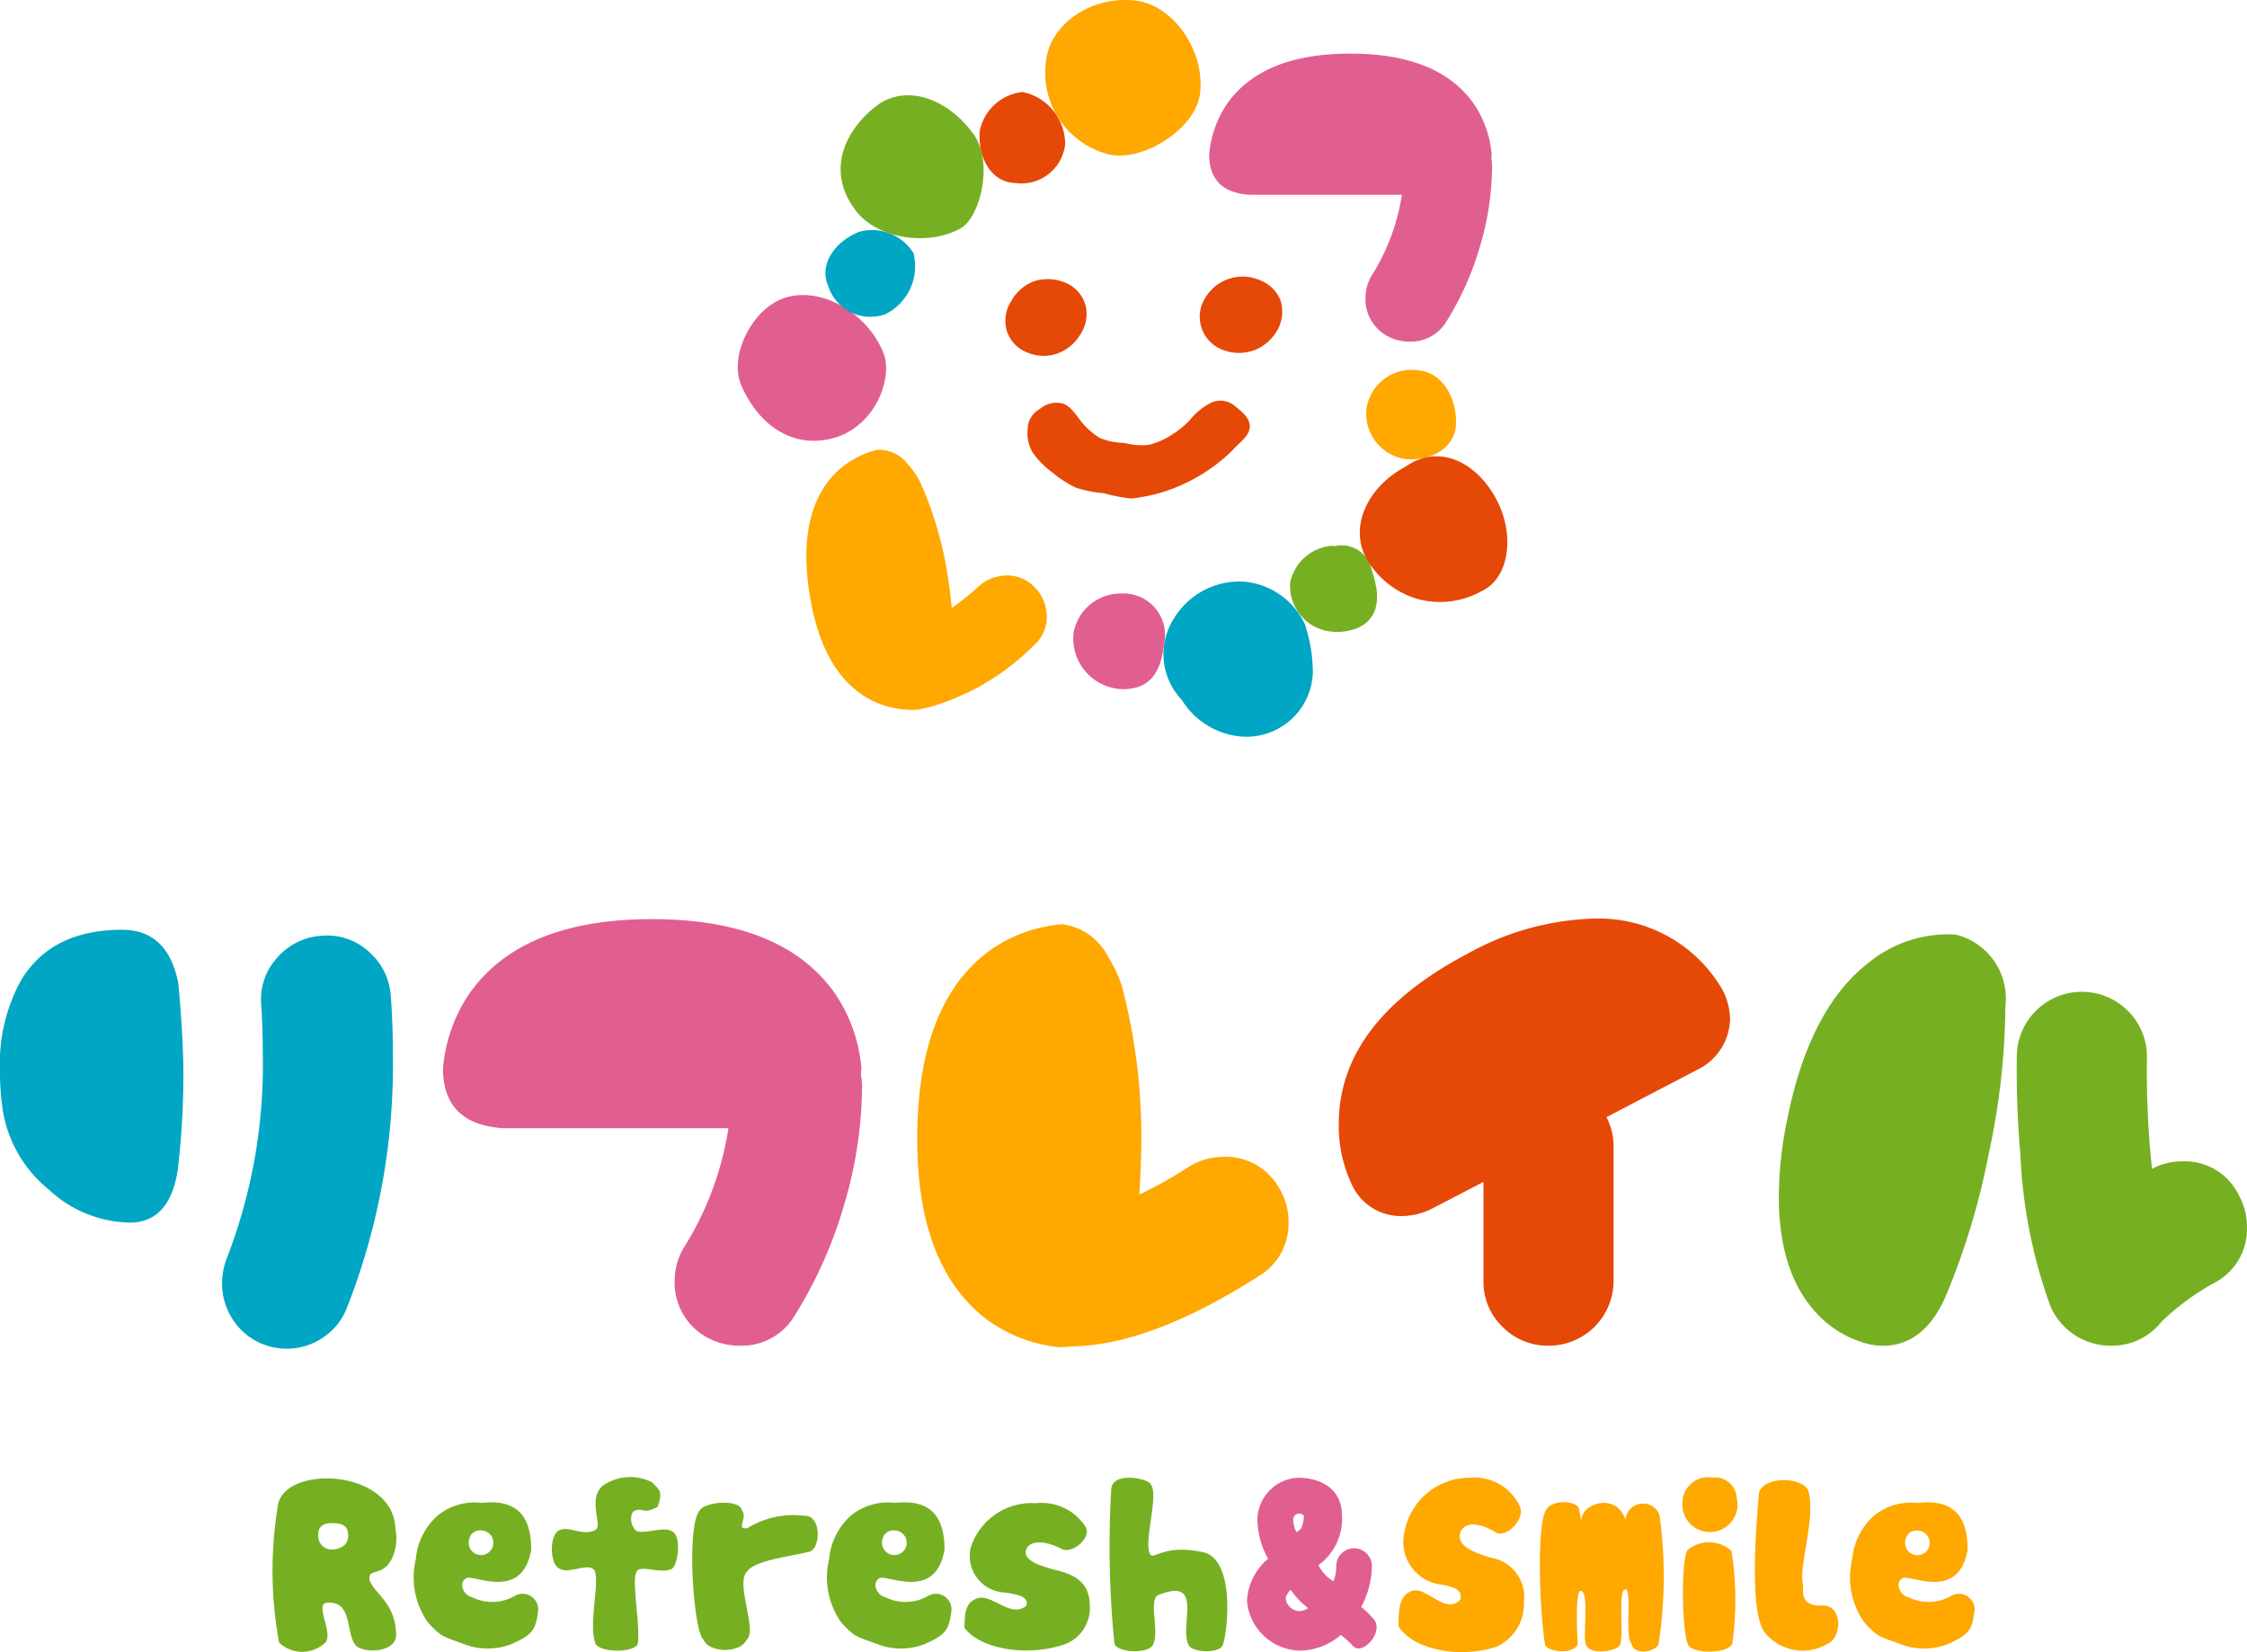 <svg xmlns="http://www.w3.org/2000/svg" xmlns:xlink="http://www.w3.org/1999/xlink" width="127.701" height="93.891" viewBox="0 0 127.701 93.891">
  <defs>
    <clipPath id="clip-path">
      <rect id="長方形_24" data-name="長方形 24" width="127.701" height="93.891" fill="none"/>
    </clipPath>
  </defs>
  <g id="flogo" transform="translate(-16 -7)">
    <g id="グループ_55" data-name="グループ 55" transform="translate(16 7)" clip-path="url(#clip-path)">
      <path id="パス_22" data-name="パス 22" d="M115.107,43.129c.364-.4.861-.735.952-1.184s-.211-.839-.747-1.236a1.273,1.273,0,0,0-1.371-.291,3.583,3.583,0,0,0-1.213.944,4.817,4.817,0,0,1-1.093.91,4.293,4.293,0,0,1-1.3.569,3.78,3.78,0,0,1-1.394-.113,3.674,3.674,0,0,1-1.39-.281,4.053,4.053,0,0,1-1.089-.975c-.328-.432-.6-.841-1.012-.979a1.464,1.464,0,0,0-1.321.32,1.3,1.3,0,0,0-.674,1.1,2.15,2.15,0,0,0,.281,1.364,5.025,5.025,0,0,0,1.138,1.147,6.037,6.037,0,0,0,1.354.866,7.552,7.552,0,0,0,1.565.3,8.357,8.357,0,0,0,1.566.3,10.31,10.31,0,0,0,1.567-.306,9.823,9.823,0,0,0,4.181-2.448" transform="translate(-45.048 -17.559)" fill="#e64807"/>
      <path id="パス_23" data-name="パス 23" d="M122.418,27.982a2.438,2.438,0,0,1,1.685.03,2.071,2.071,0,0,1,1.257,1.153,2.126,2.126,0,0,1-.173,1.734,2.575,2.575,0,0,1-1.314,1.134,2.507,2.507,0,0,1-1.781-.024,2.008,2.008,0,0,1-1-2.955,2.488,2.488,0,0,1,1.321-1.073" transform="translate(-52.598 -12.127)" fill="#e64807"/>
      <path id="パス_24" data-name="パス 24" d="M104.082,32.354a2.377,2.377,0,0,1-1.674-.105,1.945,1.945,0,0,1-1.123-1.236,2.051,2.051,0,0,1,.262-1.674,2.494,2.494,0,0,1,1.3-1.123,2.559,2.559,0,0,1,1.781.089,1.952,1.952,0,0,1,1.151,1.334,2.112,2.112,0,0,1-.351,1.67,2.513,2.513,0,0,1-1.345,1.045" transform="translate(-44.073 -12.235)" fill="#e64807"/>
      <path id="パス_25" data-name="パス 25" d="M137.764,11.4a2.3,2.3,0,0,1,.039.4,16.1,16.1,0,0,1-.685,4.55,16.843,16.843,0,0,1-1.9,4.261,2.361,2.361,0,0,1-2.121,1.157,2.566,2.566,0,0,1-1.331-.366,2.389,2.389,0,0,1-1.157-2.12A2.466,2.466,0,0,1,131,17.954a12.016,12.016,0,0,0,1.678-4.53h-8.656q-2.295-.155-2.294-2.294a6.021,6.021,0,0,1,1-2.854Q124.73,5.4,129.743,5.4q5.032,0,7.037,2.872a6.021,6.021,0,0,1,1,2.854c-.013.128-.019.218-.019.269" transform="translate(-53.007 -2.353)" fill="#e15e91"/>
      <path id="パス_26" data-name="パス 26" d="M92.168,52.459a2.159,2.159,0,0,1,2.082.736,2.27,2.27,0,0,1,.55,1.151,2.16,2.16,0,0,1-.736,2.083A13.616,13.616,0,0,1,88.177,59.9l-.33.072c-.138.035-.242.058-.313.07a5.2,5.2,0,0,1-2.661-.533q-2.794-1.447-3.515-6.042-.73-4.648,1.492-6.886a5.119,5.119,0,0,1,2.357-1.306,2.12,2.12,0,0,1,1.759.843,5.1,5.1,0,0,1,.661.952,20.828,20.828,0,0,1,1.558,5.2q.133.806.257,1.991A14.718,14.718,0,0,0,91,53.012a2.3,2.3,0,0,1,1.169-.553" transform="translate(-35.35 -19.714)" fill="#fea800"/>
      <path id="パス_27" data-name="パス 27" d="M113.221,62.611a2.357,2.357,0,0,0-2.411-2.86,2.723,2.723,0,0,0-2.727,2.2,2.88,2.88,0,0,0,2.81,3.236c1.38-.012,2.131-.754,2.328-2.581" transform="translate(-47.065 -26.02)" fill="#e15e91"/>
      <path id="パス_28" data-name="パス 28" d="M137.56,39.428a2.619,2.619,0,0,0,2.214,2.892c1.541.126,2.8-.7,2.868-1.925.083-1.4-.67-2.962-2.1-3.114a2.594,2.594,0,0,0-2.98,2.147" transform="translate(-59.899 -16.227)" fill="#fea800"/>
      <path id="パス_29" data-name="パス 29" d="M79.964,37.755c2.227-.8,3.127-3.418,2.588-4.765-.957-2.391-3.744-3.869-5.771-3.071-1.76.694-3.022,3.291-2.3,4.935,1.038,2.363,3.092,3.7,5.482,2.9" transform="translate(-32.345 -12.934)" fill="#e15e91"/>
      <path id="パス_30" data-name="パス 30" d="M86.511,27.922A3.035,3.035,0,0,0,88.1,24.447a2.775,2.775,0,0,0-3.081-1.205c-1.4.56-2.316,1.867-1.749,3.108a2.505,2.505,0,0,0,3.239,1.572" transform="translate(-36.188 -10.068)" fill="#00a6c3"/>
      <path id="パス_31" data-name="パス 31" d="M85.356,15.965c1.141,1.762,4.209,2.262,6.107,1.179,1.077-.614,1.883-3.705.721-5.335-1.425-2-3.843-2.945-5.587-1.571-1.638,1.291-2.789,3.516-1.241,5.727" transform="translate(-36.852 -4.176)" fill="#76b022"/>
      <path id="パス_32" data-name="パス 32" d="M103.476,12.217a3.034,3.034,0,0,0-2.412-2.964,2.774,2.774,0,0,0-2.444,2.229c-.117,1.5.649,2.9,2.013,2.943a2.5,2.5,0,0,0,2.843-2.208" transform="translate(-42.941 -4.025)" fill="#e64807"/>
      <path id="パス_33" data-name="パス 33" d="M132.217,59.771a2.787,2.787,0,0,0,.327.029c1.463-.038,2.462-.788,2.251-2.415a6.59,6.59,0,0,0-.268-1.087,1.745,1.745,0,0,0-2.055-1.39,1,1,0,0,1-.231-.007,2.638,2.638,0,0,0-2.354,2.074,2.6,2.6,0,0,0,2.329,2.8" transform="translate(-56.562 -23.882)" fill="#76b022"/>
      <path id="パス_34" data-name="パス 34" d="M114.02,5.4C114.373,3,112.576.311,110.4.039c-2.543-.318-4.724,1.318-5.071,3.134a4.792,4.792,0,0,0,3.645,5.633c2.008.316,4.77-1.55,5.043-3.405" transform="translate(-45.832 0)" fill="#fea800"/>
      <path id="パス_35" data-name="パス 35" d="M139.483,46.53c-2.2,1.175-3.188,3.449-2.216,5.213a4.949,4.949,0,0,0,2.874,2.29,4.831,4.831,0,0,0,3.66-.427c1.573-.715,1.913-3.144.9-5.136-1.1-2.154-3.273-3.317-5.216-1.94" transform="translate(-59.613 -20.003)" fill="#e64807"/>
      <path id="パス_36" data-name="パス 36" d="M125.615,63.671a10.794,10.794,0,0,0-.088-1.167,10.086,10.086,0,0,0-.364-1.526,4.235,4.235,0,0,0-3.46-2.427,4.362,4.362,0,0,0-4.019,2.147,3.759,3.759,0,0,0,.48,4.572,4.4,4.4,0,0,0,3.026,2.04,3.773,3.773,0,0,0,4.423-3.638" transform="translate(-51.001 -25.496)" fill="#00a6c3"/>
      <path id="パス_37" data-name="パス 37" d="M34.417,151.684a2.762,2.762,0,0,1-.081,1.417c-.486,1.458-1.552.729-1.377,1.539.324.81,1.458,1.256,1.5,3.077.027.918-1.539,1.093-2.2.689-.715-.554-.2-2.551-1.62-2.51-.931-.081.283,1.7-.2,2.267a1.915,1.915,0,0,1-2.632,0,22.6,22.6,0,0,1-.041-7.936c.607-2.187,6.533-1.876,6.654,1.458m-3.658,1.188c.459,0,1.012-.2.972-.85-.027-.459-.243-.648-.944-.648-.459,0-.756.189-.756.648a.767.767,0,0,0,.729.85" transform="translate(-11.947 -64.812)" fill="#76b022"/>
      <path id="パス_38" data-name="パス 38" d="M45.489,151.275c1.714-.2,2.834.432,2.834,2.646-.5,3-3.347,1.363-3.7,1.633-.459.27-.148.972.338,1.08a2.587,2.587,0,0,0,2.416-.068.883.883,0,0,1,1.336.851c-.135,1.079-.31,1.35-1.539,1.889a3.718,3.718,0,0,1-2.538.041c-1.336-.5-1.377-.405-2.173-1.269a4.41,4.41,0,0,1-.7-3.6A3.758,3.758,0,0,1,42.992,152a3.314,3.314,0,0,1,2.5-.729m-.7,2.092a.7.7,0,1,0,.675-.526.621.621,0,0,0-.675.526" transform="translate(-18.132 -65.86)" fill="#76b022"/>
      <path id="パス_39" data-name="パス 39" d="M58.041,151.7c.418-.2-.472-1.727.392-2.5a2.743,2.743,0,0,1,2.82-.2c.432.459.621.513.31,1.4-.864.459-.823,0-1.323.229-.229.108-.256.715.014,1.026.23.459,1.674-.243,2.173.162.513.3.283,1.944-.068,2.106-.594.3-1.782-.243-1.971.135-.351.378.23,3.212.041,4.144-.243.513-2.348.5-2.429-.135-.351-1.094.31-3.55-.041-4.09-.391-.4-1.377.216-1.9-.04-.675-.176-.675-2.092,0-2.241.5-.2,1.323.391,1.984,0" transform="translate(-24.191 -64.759)" fill="#76b022"/>
      <path id="パス_40" data-name="パス 40" d="M70.1,151.737c.243-.513,2.335-.7,2.416,0,.351.378-.391,1.107.31.985a4.988,4.988,0,0,1,3.226-.7c1.026-.054.944,1.971.243,2.051-1.039.27-3.077.473-3.5,1.134-.662.661.62,3.361-.014,3.86-.378.81-2.173.729-2.443,0-.553-.324-1.012-6.317-.243-7.329" transform="translate(-30.348 -65.878)" fill="#76b022"/>
      <path id="パス_41" data-name="パス 41" d="M87.095,151.275c1.714-.2,2.834.432,2.834,2.646-.5,3-3.347,1.363-3.7,1.633-.459.27-.148.972.338,1.08a2.587,2.587,0,0,0,2.416-.068.883.883,0,0,1,1.336.851c-.135,1.079-.31,1.35-1.539,1.889a3.718,3.718,0,0,1-2.538.041c-1.336-.5-1.377-.405-2.173-1.269a4.41,4.41,0,0,1-.7-3.6A3.758,3.758,0,0,1,84.6,152a3.314,3.314,0,0,1,2.5-.729m-.7,2.092a.7.7,0,1,0,.675-.526.621.621,0,0,0-.675.526" transform="translate(-36.25 -65.86)" fill="#76b022"/>
      <path id="パス_42" data-name="パス 42" d="M103.953,152.635c.445.607-.742,1.633-1.35,1.282-1.431-.715-2.065-.229-2.024.243s.837.742,1.782.985c1.417.351,1.862.986,1.862,2.106a2.2,2.2,0,0,1-1.579,2.146c-2.119.662-4.67.189-5.548-.985,0-.985.121-1.458.716-1.674.823-.31,1.9,1.161,2.794.419.162-.513-.4-.635-1.256-.756a2.079,2.079,0,0,1-1.9-2.551,3.646,3.646,0,0,1,3.7-2.524,2.977,2.977,0,0,1,2.807,1.309" transform="translate(-42.283 -65.898)" fill="#76b022"/>
      <path id="パス_43" data-name="パス 43" d="M114.025,149.171c.473.567-.485,3.442-.014,3.982.23.229.864-.662,3.131-.121,1.741.661,1.188,4.845.945,5.277-.189.432-1.66.4-1.9,0-.62-1.012.931-3.941-1.714-2.888-.621.162.041,2.146-.31,2.767-.135.607-2.051.553-2.214,0a55.153,55.153,0,0,1-.176-8.827c.148-1,2.254-.513,2.254-.189" transform="translate(-48.615 -64.782)" fill="#76b022"/>
      <path id="パス_44" data-name="パス 44" d="M130.862,157.7a3.569,3.569,0,0,1-2.4.891,3.091,3.091,0,0,1-2.929-2.821,3.353,3.353,0,0,1,1.2-2.4,4.691,4.691,0,0,1-.607-2.254,2.423,2.423,0,0,1,2.294-2.349c1.445,0,2.51.742,2.51,2.119a3.25,3.25,0,0,1-1.336,2.848,2.241,2.241,0,0,0,.851.917,2.237,2.237,0,0,0,.162-.864,1.012,1.012,0,0,1,2.024,0,5.053,5.053,0,0,1-.607,2.322,5.32,5.32,0,0,1,.607.58c.85.742-.553,2.254-1.08,1.633a4.381,4.381,0,0,0-.688-.621m-2.848-2.578a1.246,1.246,0,0,0-.27.419.634.634,0,0,0,.176.513.756.756,0,0,0,.688.283.925.925,0,0,0,.4-.162,4.415,4.415,0,0,1-1-1.053m.621-3.523a1.7,1.7,0,0,0,.135-.675.344.344,0,0,0-.607.256,1.743,1.743,0,0,0,.189.688c.067-.067.216-.121.283-.27" transform="translate(-54.665 -64.784)" fill="#e15e91"/>
      <path id="パス_45" data-name="パス 45" d="M147.646,150.32c.445.729-.742,1.944-1.35,1.539-1.431-.851-2.065-.283-2.024.283s.837.891,1.782,1.174a2.248,2.248,0,0,1,1.862,2.51,2.645,2.645,0,0,1-1.579,2.551c-1.957.648-4.67.229-5.548-1.174,0-1.174.121-1.741.716-1.984.823-.378,1.9,1.377,2.794.486.162-.607-.4-.756-1.255-.891a2.45,2.45,0,0,1-1.9-3.037,3.755,3.755,0,0,1,3.7-3.01,2.852,2.852,0,0,1,2.807,1.552" transform="translate(-61.31 -64.784)" fill="#fea800"/>
      <path id="パス_46" data-name="パス 46" d="M160.233,159.271c-.391-.432.041-3.145-.351-3.091-.432-.014-.068,2.591-.311,3.172-.148.338-1.727.594-1.93-.04-.189-.459.216-3.024-.3-3.051-.351-.014-.162,3.037-.162,3.051-.351.635-1.809.364-1.863,0-.351-2.362-.418-6.654,0-7.518.257-.783,1.863-.689,1.944-.163l.122.743c-.122-1.08,2-1.769,2.51-.148a1,1,0,0,1,1.93-.284,25.239,25.239,0,0,1-.054,7.37c-.23.432-1.377.635-1.539-.041" transform="translate(-67.512 -65.852)" fill="#fea800"/>
      <path id="パス_47" data-name="パス 47" d="M171.09,148.744a1.235,1.235,0,0,1,1.363,1.147,1.57,1.57,0,1,1-3.091.3,1.474,1.474,0,0,1,1.727-1.445m1.066,4.171a17.67,17.67,0,0,1,.041,5.278c-.243.567-2.281.594-2.511.04-.364-.8-.4-4.845-.027-5.371a1.907,1.907,0,0,1,2.5.054" transform="translate(-73.751 -64.773)" fill="#fea800"/>
      <path id="パス_48" data-name="パス 48" d="M179.695,149.6c.459,1.552-.607,4.481-.283,5.331-.054.7-.014,1.269,1.174,1.2,1.039.041,1.039,1.755.256,2.146a2.767,2.767,0,0,1-3.6-.594c-.877-1.08-.554-5.655-.338-8,.338-.918,2.443-.864,2.794-.081" transform="translate(-76.93 -64.886)" fill="#fea800"/>
      <path id="パス_49" data-name="パス 49" d="M190.088,151.275c1.714-.2,2.835.432,2.835,2.646-.5,3-3.347,1.363-3.7,1.633-.459.27-.148.972.338,1.08a2.587,2.587,0,0,0,2.416-.068.883.883,0,0,1,1.336.851c-.135,1.079-.31,1.35-1.539,1.889a3.718,3.718,0,0,1-2.538.041c-1.336-.5-1.377-.405-2.173-1.269a4.41,4.41,0,0,1-.7-3.6,3.758,3.758,0,0,1,1.228-2.47,3.314,3.314,0,0,1,2.5-.729m-.7,2.092a.7.7,0,1,0,.675-.526.621.621,0,0,0-.675.526" transform="translate(-81.1 -65.86)" fill="#fea800"/>
      <path id="パス_50" data-name="パス 50" d="M10.421,101.935a46.419,46.419,0,0,1-.313,5.282q-.457,3.026-2.741,3.026a6.892,6.892,0,0,1-4.582-1.87A7.3,7.3,0,0,1,.2,104.1a14.373,14.373,0,0,1-.2-2.484,9.81,9.81,0,0,1,1.227-5.2Q2.969,93.6,6.938,93.6q2.6,0,3.2,3.055.285,3.169.285,5.281m2.812,13.818a3.686,3.686,0,0,1-.614-2.055,3.962,3.962,0,0,1,.257-1.4,30.432,30.432,0,0,0,2.055-11.734q0-1.34-.086-2.684a3.5,3.5,0,0,1,.9-2.684,3.629,3.629,0,0,1,2.527-1.256,3.5,3.5,0,0,1,2.683.9A3.653,3.653,0,0,1,22.212,97.4q.113,1.543.113,3.112A37.685,37.685,0,0,1,19.7,115.124a3.527,3.527,0,0,1-1.371,1.67,3.637,3.637,0,0,1-2.026.614,3.692,3.692,0,0,1-1.428-.285,3.558,3.558,0,0,1-1.641-1.371" transform="translate(0 -40.76)" fill="#00a6c3"/>
      <path id="パス_51" data-name="パス 51" d="M68.357,101.414a3.39,3.39,0,0,1,.058.6,23.873,23.873,0,0,1-1.014,6.738,24.955,24.955,0,0,1-2.811,6.309,3.5,3.5,0,0,1-3.141,1.713,3.8,3.8,0,0,1-1.97-.542,3.54,3.54,0,0,1-1.713-3.14,3.645,3.645,0,0,1,.571-1.97,17.794,17.794,0,0,0,2.483-6.709H48q-3.4-.229-3.4-3.4a8.9,8.9,0,0,1,1.484-4.226q2.969-4.254,10.392-4.254,7.451,0,10.421,4.254a8.917,8.917,0,0,1,1.484,4.226c-.02.19-.029.323-.029.4" transform="translate(-19.424 -40.297)" fill="#e15e91"/>
      <path id="パス_52" data-name="パス 52" d="M109.759,106.26a3.47,3.47,0,0,1,3.111,1.713,3.65,3.65,0,0,1,.571,1.97,3.471,3.471,0,0,1-1.713,3.112q-5.909,3.769-10.248,3.968l-.543.029c-.229.019-.4.029-.514.029a8.352,8.352,0,0,1-4.082-1.542q-4.055-3.026-4-10.506Q92.4,97.467,96.511,94.5a8.233,8.233,0,0,1,4.082-1.456,3.41,3.41,0,0,1,2.57,1.8,8.24,8.24,0,0,1,.8,1.684,33.523,33.523,0,0,1,1.113,8.651q0,1.313-.113,3.226a23.561,23.561,0,0,0,2.8-1.571,3.7,3.7,0,0,1,2-.571" transform="translate(-40.212 -40.517)" fill="#fea800"/>
      <path id="パス_53" data-name="パス 53" d="M138.315,109.386a3.056,3.056,0,0,1-2.826-1.856,7.793,7.793,0,0,1-.714-3.369q0-5.824,7.309-9.678a15.6,15.6,0,0,1,7.109-2,8.122,8.122,0,0,1,7.365,4,3.729,3.729,0,0,1,.457,1.713,3.293,3.293,0,0,1-1.884,2.884l-5.139,2.684a3.65,3.65,0,0,1,.4,1.655v7.652a3.679,3.679,0,0,1-3.682,3.682,3.6,3.6,0,0,1-2.627-1.071A3.527,3.527,0,0,1,143,113.069v-5.624l-2.912,1.513a3.9,3.9,0,0,1-1.77.428" transform="translate(-58.691 -40.275)" fill="#e64807"/>
      <path id="パス_54" data-name="パス 54" d="M191.951,98.107a40.728,40.728,0,0,1-.956,8.466,40.743,40.743,0,0,1-2.441,8.065q-1.227,2.8-3.569,2.8a3.644,3.644,0,0,1-.885-.113,6,6,0,0,1-2.512-1.371q-2.513-2.313-2.513-6.994a22.341,22.341,0,0,1,.486-4.425q1.256-6.254,4.6-8.851a7.148,7.148,0,0,1,4.482-1.628,4.426,4.426,0,0,1,.543.029,3.737,3.737,0,0,1,2.769,4.025M202,106.958a3.41,3.41,0,0,1,3.226,1.941,3.611,3.611,0,0,1,.456,1.77,3.454,3.454,0,0,1-1.913,3.226,14.38,14.38,0,0,0-2.94,2.17,3.571,3.571,0,0,1-2.912,1.37,3.727,3.727,0,0,1-3.4-2.227,28.79,28.79,0,0,1-1.713-8.65,54.227,54.227,0,0,1-.2-5.738,3.7,3.7,0,0,1,7.394.142,52.543,52.543,0,0,0,.286,6.424,3.561,3.561,0,0,1,1.713-.428" transform="translate(-77.982 -40.957)" fill="#76b022"/>
    </g>
  </g>
</svg>
